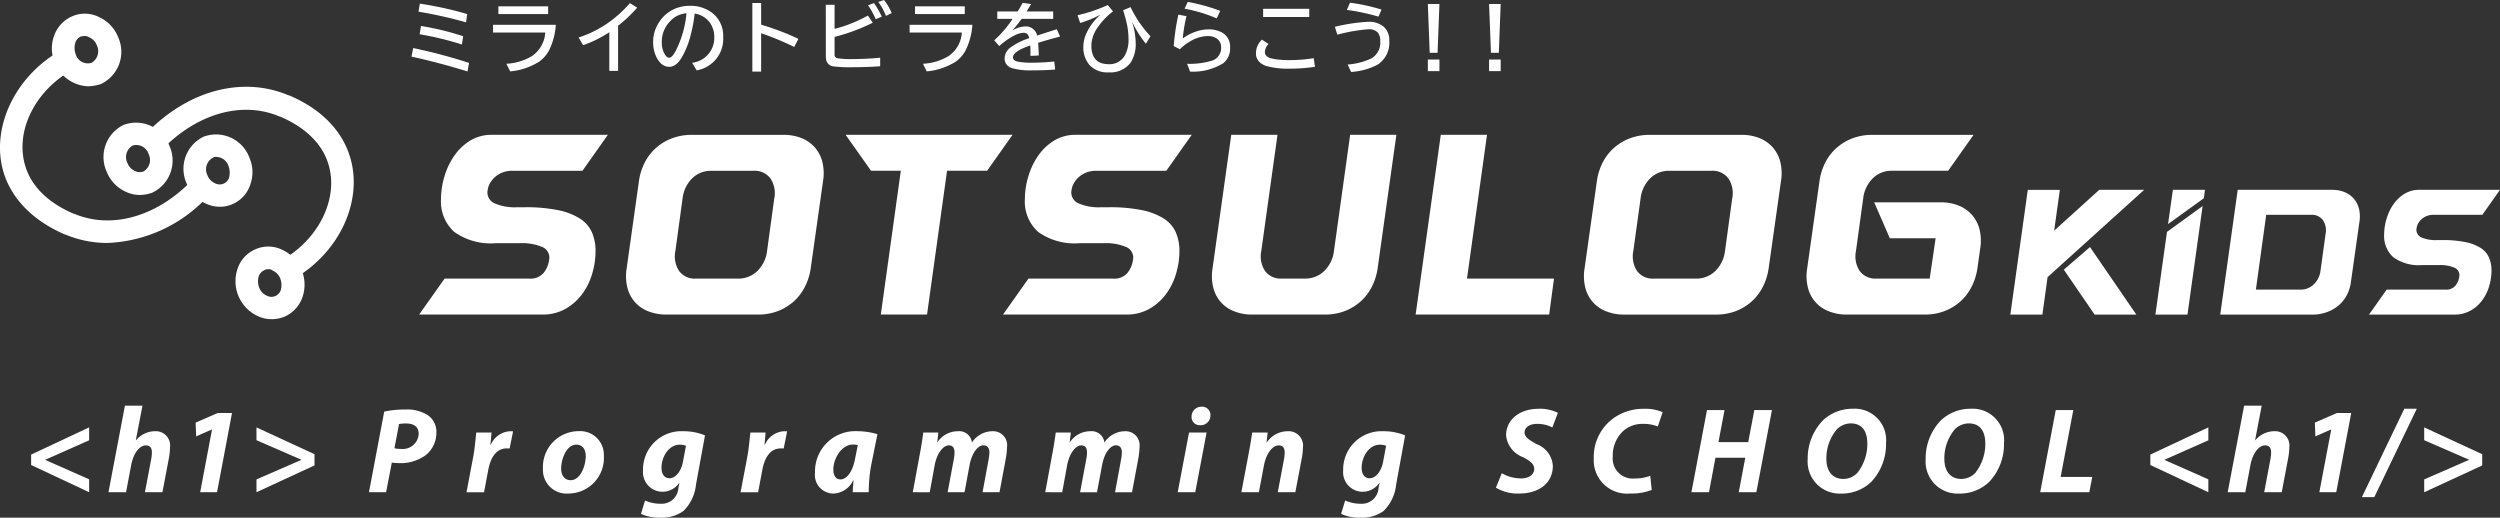 <svg xmlns="http://www.w3.org/2000/svg" xmlns:xlink="http://www.w3.org/1999/xlink" width="258.559" height="53.541" viewBox="0 0 258.559 53.541">
  <rect x="0" y="0" width="258.559" height="53.541" fill="#333333" stroke="none"/>
  <defs>
    <clipPath id="clip-path">
      <rect id="長方形_4" data-name="長方形 4" width="258.559" height="53.541" fill="#fff"/>
    </clipPath>
  </defs>
  <g id="グループ_4" data-name="グループ 4" transform="translate(0 0)">
    <g id="グループ_3" data-name="グループ 3" transform="translate(0 0)" clip-path="url(#clip-path)">
      <path id="パス_1" data-name="パス 1" d="M1.774,28.178l6-2.815V26.7L3.249,28.706v.025l4.526,2.005v1.332l-6-2.813Zm8,3.891,1.7-8.949h1.817L12.6,26.693l.025,0a2.582,2.582,0,0,1,1.96-.935,1.481,1.481,0,0,1,1.555,1.67,6.842,6.842,0,0,1-.116,1.111l-.668,3.528H13.546l.639-3.377a4.039,4.039,0,0,0,.078-.764c0-.407-.169-.7-.622-.7-.633,0-1.281.777-1.514,2.018l-.535,2.826Zm10.707-6.486h-.025l-1.612.71-.056-1.423,2.278-.993h1.484l-1.548,8.192H19.258Zm10.6,3.715-6,2.771V30.742l4.626-2.013V28.7l-4.626-2.013V25.363l6,2.771Z" transform="translate(1.445 18.839)" fill="#fff"/>
      <path id="パス_2" data-name="パス 2" d="M24.82,23.468a3.994,3.994,0,0,1,2.256.561A2.062,2.062,0,0,1,28,25.837a2.941,2.941,0,0,1-1.151,2.386,4.448,4.448,0,0,1-2.717.789,6.476,6.476,0,0,1-.74-.053L22.8,32.021H21.027l1.579-8.337a10.032,10.032,0,0,1,2.214-.216m-1.16,4.009a3.271,3.271,0,0,0,.7.065,1.643,1.643,0,0,0,1.809-1.55c0-.815-.59-1.08-1.292-1.08a3.574,3.574,0,0,0-.739.058Zm8.152.873c.172-.929.25-1.967.316-2.5H33.7c-.031.416-.064.833-.113,1.265h.04a2.312,2.312,0,0,1,1.965-1.4c.114,0,.232,0,.339.013L35.576,27.5c-.08-.005-.18-.011-.287-.011-1.154,0-1.7,1.031-1.927,2.243l-.432,2.294H31.115Zm13.509-.094a3.679,3.679,0,0,1-3.682,3.9,2.439,2.439,0,0,1-2.617-2.55,3.709,3.709,0,0,1,3.684-3.9,2.452,2.452,0,0,1,2.615,2.543M41.9,30.775c.984,0,1.548-1.455,1.548-2.5,0-.573-.249-1.172-.971-1.172-1.045,0-1.573,1.521-1.572,2.474,0,.722.361,1.2.994,1.2m7.68,2.1a3.97,3.97,0,0,0,1.619.336,1.733,1.733,0,0,0,1.833-1.635l.109-.519h-.027a2.1,2.1,0,0,1-1.764.913,2.019,2.019,0,0,1-1.976-2.2,3.961,3.961,0,0,1,4.127-4.06,5.877,5.877,0,0,1,2.281.43l-.929,5.081a4.448,4.448,0,0,1-1.3,2.737,3.793,3.793,0,0,1-2.386.693,4.415,4.415,0,0,1-2.005-.394Zm4.236-5.662a1.814,1.814,0,0,0-.653-.111c-1.1,0-1.876,1.223-1.878,2.39,0,.622.274,1.082.833,1.082.59,0,1.189-.666,1.383-1.7Zm6.344,1.134c.172-.929.25-1.967.316-2.5h1.572c-.033.416-.065.833-.114,1.265h.04a2.312,2.312,0,0,1,1.965-1.4c.116,0,.232,0,.339.013L63.919,27.5c-.08-.005-.18-.011-.287-.011-1.154,0-1.7,1.031-1.927,2.243l-.43,2.294H59.46Zm10.9,3.671c.015-.359.049-.782.082-1.221H71.1a2.328,2.328,0,0,1-2.074,1.359,1.918,1.918,0,0,1-1.867-2.147,4.17,4.17,0,0,1,4.417-4.3,7.222,7.222,0,0,1,2.038.309l-.65,3.225a15.293,15.293,0,0,0-.247,2.775Zm.526-4.876a2.218,2.218,0,0,0-.5-.053c-1.174,0-2.029,1.437-2.031,2.582,0,.606.245,1.024.746,1.024.543,0,1.214-.619,1.5-2.129Zm5.686,4.876.768-4.161c.149-.78.243-1.455.321-2.009h1.559L79.8,26.857h.02a2.517,2.517,0,0,1,2.109-1.143A1.326,1.326,0,0,1,83.39,26.88a2.564,2.564,0,0,1,2.127-1.167,1.45,1.45,0,0,1,1.5,1.657,7.518,7.518,0,0,1-.105,1.062l-.67,3.59H84.488l.622-3.37a4.449,4.449,0,0,0,.083-.75c0-.43-.187-.731-.61-.731-.6,0-1.209.813-1.439,2.058l-.523,2.793H80.875l.635-3.39a4.1,4.1,0,0,0,.082-.7c0-.421-.136-.757-.584-.757-.612,0-1.258.862-1.477,2.074l-.506,2.777Zm13.7,0,.768-4.161c.147-.78.243-1.455.321-2.009h1.557L93.5,26.857h.02a2.518,2.518,0,0,1,2.111-1.143,1.326,1.326,0,0,1,1.459,1.167,2.559,2.559,0,0,1,2.125-1.167,1.45,1.45,0,0,1,1.506,1.657,7.52,7.52,0,0,1-.105,1.062l-.67,3.59H98.19l.621-3.37a4.274,4.274,0,0,0,.085-.75c0-.43-.187-.731-.61-.731-.6,0-1.209.813-1.439,2.058l-.523,2.793H94.576l.633-3.39a3.924,3.924,0,0,0,.082-.7c0-.421-.134-.757-.584-.757-.612,0-1.256.862-1.475,2.074l-.508,2.777Zm13.7,0,1.172-6.17h1.815l-1.172,6.17Zm2.475-8.843a.855.855,0,0,1,.911.893,1.01,1.01,0,0,1-1.073,1.022.839.839,0,0,1-.88-.887,1.018,1.018,0,0,1,1.042-1.027m4.11,8.843.782-4.161c.154-.78.25-1.455.336-2.009h1.6l-.116,1.024h.025a2.589,2.589,0,0,1,2.158-1.161,1.491,1.491,0,0,1,1.582,1.688,7.217,7.217,0,0,1-.105,1.036l-.682,3.584H115.02l.644-3.414a4.132,4.132,0,0,0,.069-.69c0-.434-.149-.742-.615-.742-.592,0-1.281.742-1.535,2.105l-.515,2.74Zm10.734.857a3.97,3.97,0,0,0,1.619.336,1.733,1.733,0,0,0,1.833-1.635l.109-.519h-.027a2.1,2.1,0,0,1-1.764.913,2.019,2.019,0,0,1-1.976-2.2,3.961,3.961,0,0,1,4.127-4.06,5.876,5.876,0,0,1,2.281.43l-.929,5.081a4.457,4.457,0,0,1-1.3,2.737,3.8,3.8,0,0,1-2.388.693,4.415,4.415,0,0,1-2.005-.394Zm4.236-5.662a1.811,1.811,0,0,0-.651-.111c-1.1,0-1.878,1.223-1.88,2.39,0,.622.274,1.082.833,1.082.59,0,1.189-.666,1.383-1.7Z" transform="translate(17.132 18.886)" fill="#fff"/>
      <path id="パス_3" data-name="パス 3" d="M85.861,29.96a3.985,3.985,0,0,0,2.007.539c.7,0,1.343-.327,1.343-.989,0-.485-.37-.791-1.147-1.205a2.694,2.694,0,0,1-1.76-2.249c0-1.717,1.5-2.757,3.346-2.757a4.143,4.143,0,0,1,2.011.417l-.573,1.514a3.355,3.355,0,0,0-1.581-.372c-.848,0-1.292.423-1.294.886,0,.5.523.8,1.241,1.207A2.559,2.559,0,0,1,91.138,29.2c0,1.887-1.566,2.862-3.457,2.862a4.34,4.34,0,0,1-2.43-.606Zm15.505,1.733a5.779,5.779,0,0,1-2.239.367,3.443,3.443,0,0,1-3.755-3.606A4.952,4.952,0,0,1,97.515,24.2a5.343,5.343,0,0,1,3.116-.9,4.269,4.269,0,0,1,1.864.354l-.5,1.475a3.974,3.974,0,0,0-1.541-.272,3.043,3.043,0,0,0-1.945.657,3.464,3.464,0,0,0-1.172,2.729A2.068,2.068,0,0,0,99.6,30.506a4.271,4.271,0,0,0,1.615-.283Zm7.531-8.261-.63,3.312h3.081l.628-3.312H113.8l-1.612,8.495h-1.822l.675-3.566h-3.083l-.671,3.566h-1.815l1.61-8.495Zm15.184,7.415a4.39,4.39,0,0,1-3.136,1.22,3.308,3.308,0,0,1-3.448-3.541,5.658,5.658,0,0,1,1.57-4.023,4.445,4.445,0,0,1,3.1-1.209A3.25,3.25,0,0,1,125.6,26.84a5.672,5.672,0,0,1-1.519,4.007m-3.59-5.4a4.654,4.654,0,0,0-1.062,3.016c0,1.194.541,2.091,1.78,2.091a2.008,2.008,0,0,0,1.419-.622,4.83,4.83,0,0,0,1.036-3.04c0-1.062-.383-2.083-1.715-2.083a2.04,2.04,0,0,0-1.459.639m15.789,5.4a4.387,4.387,0,0,1-3.136,1.22,3.307,3.307,0,0,1-3.446-3.541,5.665,5.665,0,0,1,1.568-4.023,4.452,4.452,0,0,1,3.1-1.209A3.25,3.25,0,0,1,137.8,26.84a5.664,5.664,0,0,1-1.519,4.007m-3.59-5.4a4.663,4.663,0,0,0-1.06,3.016c0,1.194.539,2.091,1.78,2.091a2,2,0,0,0,1.417-.622,4.821,4.821,0,0,0,1.038-3.04c0-1.062-.383-2.083-1.717-2.083a2.044,2.044,0,0,0-1.459.639" transform="translate(69.461 18.98)" fill="#fff"/>
      <path id="パス_4" data-name="パス 4" d="M117.879,23.37h1.815l-1.308,6.911h3.267l-.3,1.584h-5.083Z" transform="translate(94.734 19.042)" fill="#fff"/>
      <path id="パス_5" data-name="パス 5" d="M122.547,28.178l6-2.815V26.7l-4.526,2.007v.025l4.526,2.005v1.332l-6-2.813Zm8,3.891,1.7-8.949h1.817l-.684,3.573.025,0a2.582,2.582,0,0,1,1.96-.935,1.483,1.483,0,0,1,1.557,1.67,6.853,6.853,0,0,1-.118,1.111l-.668,3.528h-1.815l.639-3.377a4.039,4.039,0,0,0,.078-.764c0-.407-.169-.7-.622-.7-.633,0-1.281.777-1.514,2.018l-.535,2.826Zm10.707-6.486h-.025l-1.612.71-.056-1.423,2.278-.993h1.484l-1.548,8.192h-1.748Zm3.174,6.991,4.386-9.139h1.29l-4.394,9.139ZM156.87,29.3l-6,2.771V30.742l4.624-2.013V28.7l-4.624-2.013V25.363l6,2.771Z" transform="translate(99.849 18.839)" fill="#fff"/>
      <path id="パス_6" data-name="パス 6" d="M34.8,15.172a16.606,16.606,0,0,1,3.452.3,6.739,6.739,0,0,1,2.27.877,3.279,3.279,0,0,1,1.236,1.421,4.808,4.808,0,0,1,.372,1.938,8.133,8.133,0,0,1-.359,2.377A6.693,6.693,0,0,1,40.711,24.2a5.528,5.528,0,0,1-1.726,1.5,4.739,4.739,0,0,1-2.35.57H23.888l2.63-3.717h8.762a1.771,1.771,0,0,0,1.475-.584,2.72,2.72,0,0,0,.57-1.328A1.187,1.187,0,0,0,36.66,19.3a5.391,5.391,0,0,0-2.39-.41H31.8a6.45,6.45,0,0,1-4.3-1.183,4.222,4.222,0,0,1-1.354-3.359,8.246,8.246,0,0,1,.345-2.323A7.5,7.5,0,0,1,27.5,9.874a5.509,5.509,0,0,1,1.646-1.581,4.194,4.194,0,0,1,2.258-.61h12L40.776,11.4H33.5a2.709,2.709,0,0,0-.942.16,2.568,2.568,0,0,0-.771.437,2.492,2.492,0,0,0-.544.639,1.943,1.943,0,0,0-.265.73,1.231,1.231,0,0,0,.664,1.381,5.238,5.238,0,0,0,2.39.425Z" transform="translate(19.463 6.262)" fill="#fff"/>
      <path id="パス_7" data-name="パス 7" d="M37.015,12.463a6.032,6.032,0,0,1,.624-1.965A5.23,5.23,0,0,1,38.821,9a5.321,5.321,0,0,1,1.646-.969,5.719,5.719,0,0,1,1.993-.345h9.48a4.933,4.933,0,0,1,1.911.345A3.679,3.679,0,0,1,55.219,9a3.624,3.624,0,0,1,.769,1.5,4.984,4.984,0,0,1,.067,1.965L54.78,21.492a6.1,6.1,0,0,1-.624,1.951,5.114,5.114,0,0,1-1.181,1.515,5.322,5.322,0,0,1-1.633.969,5.623,5.623,0,0,1-2,.345h-9.48a4.93,4.93,0,0,1-1.9-.345,3.5,3.5,0,0,1-2.152-2.484,4.9,4.9,0,0,1-.065-1.951Zm3.771,7.223a2.768,2.768,0,0,0,.385,2.085,2.014,2.014,0,0,0,1.74.782h4.354a2.794,2.794,0,0,0,1.993-.782,3.464,3.464,0,0,0,1.009-2.085l.742-5.417a2.728,2.728,0,0,0-.4-2.085,2.051,2.051,0,0,0-1.753-.782H44.5a2.746,2.746,0,0,0-1.98.782,3.49,3.49,0,0,0-.994,2.085Z" transform="translate(29.067 6.261)" fill="#fff"/>
      <path id="パス_8" data-name="パス 8" d="M48.192,7.683h17.26L62.825,11.4H58.682l-2.071,14.87h-4.78L53.9,11.4h-3.08Z" transform="translate(39.266 6.261)" fill="#fff"/>
      <path id="パス_9" data-name="パス 9" d="M68.076,15.172a16.606,16.606,0,0,1,3.452.3,6.739,6.739,0,0,1,2.27.877,3.279,3.279,0,0,1,1.236,1.421,4.808,4.808,0,0,1,.372,1.938,8.133,8.133,0,0,1-.359,2.377A6.692,6.692,0,0,1,73.985,24.2a5.528,5.528,0,0,1-1.726,1.5,4.739,4.739,0,0,1-2.35.57H57.162l2.63-3.717h8.762a1.771,1.771,0,0,0,1.475-.584,2.721,2.721,0,0,0,.57-1.328,1.187,1.187,0,0,0-.664-1.341,5.391,5.391,0,0,0-2.39-.41H65.076a6.45,6.45,0,0,1-4.3-1.183,4.222,4.222,0,0,1-1.354-3.359,8.246,8.246,0,0,1,.345-2.323,7.5,7.5,0,0,1,1.009-2.151,5.509,5.509,0,0,1,1.646-1.581,4.194,4.194,0,0,1,2.258-.61h12L74.05,11.4H66.775a2.709,2.709,0,0,0-.942.16,2.568,2.568,0,0,0-.771.437,2.492,2.492,0,0,0-.544.639,1.943,1.943,0,0,0-.265.73,1.232,1.232,0,0,0,.664,1.381,5.238,5.238,0,0,0,2.39.425Z" transform="translate(46.574 6.262)" fill="#fff"/>
      <path id="パス_10" data-name="パス 10" d="M86.207,21.492a6.174,6.174,0,0,1-.624,1.953A5.166,5.166,0,0,1,84.4,24.958a5.322,5.322,0,0,1-1.633.969,5.633,5.633,0,0,1-2.005.345H73.247a4.93,4.93,0,0,1-1.9-.345A3.5,3.5,0,0,1,69.2,23.444a4.942,4.942,0,0,1-.067-1.953L71.069,7.683h4.78l-1.673,12a2.768,2.768,0,0,0,.387,2.085,2.006,2.006,0,0,0,1.739.782h2.39a2.779,2.779,0,0,0,1.991-.782,3.444,3.444,0,0,0,1.009-2.085l1.673-12h4.78Z" transform="translate(56.273 6.261)" fill="#fff"/>
      <path id="パス_11" data-name="パス 11" d="M83.278,7.683h4.78l-2.071,14.87h9l-.5,3.718H80.676Z" transform="translate(65.733 6.261)" fill="#fff"/>
      <path id="パス_12" data-name="パス 12" d="M91.608,12.463a6.033,6.033,0,0,1,.624-1.965A5.23,5.23,0,0,1,93.414,9a5.321,5.321,0,0,1,1.646-.969,5.719,5.719,0,0,1,1.993-.345h9.48a4.933,4.933,0,0,1,1.911.345A3.679,3.679,0,0,1,109.812,9a3.625,3.625,0,0,1,.769,1.5,4.984,4.984,0,0,1,.067,1.965l-1.276,9.029a6.1,6.1,0,0,1-.624,1.951,5.114,5.114,0,0,1-1.181,1.515,5.322,5.322,0,0,1-1.633.969,5.623,5.623,0,0,1-2,.345H94.45a4.93,4.93,0,0,1-1.9-.345A3.5,3.5,0,0,1,90.4,23.443a4.9,4.9,0,0,1-.065-1.951Zm3.771,7.223a2.768,2.768,0,0,0,.385,2.085,2.014,2.014,0,0,0,1.74.782h4.354a2.794,2.794,0,0,0,1.993-.782,3.464,3.464,0,0,0,1.009-2.085l.742-5.417a2.728,2.728,0,0,0-.4-2.085,2.051,2.051,0,0,0-1.753-.782H99.1a2.746,2.746,0,0,0-1.98.782,3.49,3.49,0,0,0-.994,2.085Z" transform="translate(73.548 6.261)" fill="#fff"/>
      <path id="パス_13" data-name="パス 13" d="M120.626,21.492A6.174,6.174,0,0,1,120,23.444a5.165,5.165,0,0,1-1.181,1.514,5.322,5.322,0,0,1-1.633.969,5.633,5.633,0,0,1-2.005.345h-8.045a4.94,4.94,0,0,1-1.9-.345,3.509,3.509,0,0,1-2.15-2.483,4.909,4.909,0,0,1-.065-1.953l1.274-9.029a6.032,6.032,0,0,1,.624-1.965A5.2,5.2,0,0,1,106.1,9a5.3,5.3,0,0,1,1.646-.969,5.712,5.712,0,0,1,1.993-.345h10.489L117.6,11.4h-5.816a2.745,2.745,0,0,0-1.978.782,3.49,3.49,0,0,0-.994,2.085l-.744,5.417a2.76,2.76,0,0,0,.385,2.085,2.008,2.008,0,0,0,1.739.782h5.5l.612-4.169H111.57l-1.619-3.718H116.8a4.9,4.9,0,0,1,1.911.347,3.664,3.664,0,0,1,1.368.969,3.613,3.613,0,0,1,.769,1.5,4.973,4.973,0,0,1,.067,1.964Z" transform="translate(83.885 6.261)" fill="#fff"/>
      <path id="パス_14" data-name="パス 14" d="M123.764,10.818h4.644l-9.989,9.03-.534,3.871h-3.317l1.806-12.9h3.317l-.59,4.221Zm-.958,5.916,4.791,6.985h-4.312L120.1,19.075Z" transform="translate(93.348 8.815)" fill="#fff"/>
      <path id="パス_15" data-name="パス 15" d="M124.033,15.168l3.686-2.673-1.566,11.224h-3.317Zm.111-.811.5-3.539h3.317l-.111.867Z" transform="translate(100.083 8.815)" fill="#fff"/>
      <path id="パス_16" data-name="パス 16" d="M128.337,10.818h9.731a3.414,3.414,0,0,1,1.327.24,2.545,2.545,0,0,1,.949.673,2.509,2.509,0,0,1,.535,1.042,3.45,3.45,0,0,1,.045,1.363l-.886,6.266a4.054,4.054,0,0,1-.432,1.336,3.543,3.543,0,0,1-.82,1.024,3.964,3.964,0,0,1-1.134.671,4.365,4.365,0,0,1-1.39.287h-9.731Zm1.88,10.321h4.608a1.931,1.931,0,0,0,1.381-.544,2.384,2.384,0,0,0,.7-1.446l.517-3.758a1.893,1.893,0,0,0-.278-1.446,1.418,1.418,0,0,0-1.216-.544h-4.644Z" transform="translate(103.095 8.815)" fill="#fff"/>
      <path id="パス_17" data-name="パス 17" d="M142.585,16.015a11.49,11.49,0,0,1,2.4.212,4.62,4.62,0,0,1,1.575.608,2.283,2.283,0,0,1,.858.985,3.353,3.353,0,0,1,.258,1.345,5.675,5.675,0,0,1-.249,1.65,4.628,4.628,0,0,1-.739,1.466,3.791,3.791,0,0,1-1.2,1.04,3.275,3.275,0,0,1-1.63.4H135.01l1.826-2.581h6.081a1.225,1.225,0,0,0,1.022-.4,1.879,1.879,0,0,0,.4-.922.824.824,0,0,0-.461-.931,3.741,3.741,0,0,0-1.659-.285H140.5a4.488,4.488,0,0,1-2.987-.82,2.93,2.93,0,0,1-.938-2.332,5.66,5.66,0,0,1,.24-1.612,5.151,5.151,0,0,1,.7-1.494,3.827,3.827,0,0,1,1.143-1.1,2.9,2.9,0,0,1,1.566-.425h8.33L146.732,13.4h-5.051a1.885,1.885,0,0,0-.653.111,1.742,1.742,0,0,0-.913.746,1.37,1.37,0,0,0-.183.506.856.856,0,0,0,.461.96,3.64,3.64,0,0,0,1.657.294Z" transform="translate(110.003 8.814)" fill="#fff"/>
      <path id="パス_18" data-name="パス 18" d="M29.25,7.219q-3.158-.966-5.8-1.532l.176-.889A54.3,54.3,0,0,1,29.4,6.336Zm-.16-5.08a44.137,44.137,0,0,0-4.913-1.1l.136-.831a35.931,35.931,0,0,1,4.9,1.076Zm-.425,2.292a31.862,31.862,0,0,0-4.375-1.06l.145-.855a28.253,28.253,0,0,1,4.359,1.06Z" transform="translate(19.108 0.171)" fill="#fff"/>
      <path id="パス_19" data-name="パス 19" d="M28.1,2.272h6.493a6.959,6.959,0,0,1-.71,2.66,3.463,3.463,0,0,1-1.014,1.151,6.8,6.8,0,0,1-2.994,1.005L29.477,6.3a5.7,5.7,0,0,0,2.655-.8A3.173,3.173,0,0,0,33.5,3.072H28.1ZM28.653.361H33.8v.8H28.653Z" transform="translate(22.892 0.295)" fill="#fff"/>
      <path id="パス_20" data-name="パス 20" d="M36.151,7.187v-4a12.3,12.3,0,0,1-2.706,1.343l-.472-.793A11.678,11.678,0,0,0,36,2.239,12.4,12.4,0,0,0,38.279.177l.753.472A14.272,14.272,0,0,1,37.06,2.516V7.187Z" transform="translate(26.866 0.145)" fill="#fff"/>
      <path id="パス_21" data-name="パス 21" d="M41.257,6.222A2.585,2.585,0,0,0,43.547,3.6a2.568,2.568,0,0,0-.461-1.535,2.388,2.388,0,0,0-1.568-.933,15.124,15.124,0,0,1-.628,2.964,8.747,8.747,0,0,1-.679,1.524c-.388.682-.833,1.022-1.328,1.022a1.278,1.278,0,0,1-.987-.5,2.458,2.458,0,0,1-.448-.775,3.6,3.6,0,0,1-.227-1.283,3.661,3.661,0,0,1,.613-2.047A3.613,3.613,0,0,1,39.444.647,3.908,3.908,0,0,1,41.028.331a3.644,3.644,0,0,1,2.285.72,2.975,2.975,0,0,1,1.154,2.508,3.291,3.291,0,0,1-2.749,3.446ZM40.673,1.1a2.733,2.733,0,0,0-1.154.37,3.063,3.063,0,0,0-.588.506,3.009,3.009,0,0,0-.811,2.08A2.312,2.312,0,0,0,38.462,5.4c.14.2.279.3.417.3q.28,0,.632-.621A10.755,10.755,0,0,0,40.673,1.1" transform="translate(30.327 0.271)" fill="#fff"/>
      <path id="パス_22" data-name="パス 22" d="M42.876.172h.909V2.41a27.149,27.149,0,0,1,3.856,1.466l-.437.842A27.249,27.249,0,0,0,43.785,3.3V7.266h-.909Z" transform="translate(34.934 0.141)" fill="#fff"/>
      <path id="パス_23" data-name="パス 23" d="M47.062.495h.907V2.986a14.539,14.539,0,0,0,3.444-1.379l.51.74a20.147,20.147,0,0,1-3.954,1.47V5.623a.364.364,0,0,0,.3.4,9.293,9.293,0,0,0,1.617.083q1.307,0,2.8-.138v.882q-1.356.1-2.831.1a14.527,14.527,0,0,1-1.989-.082.864.864,0,0,1-.7-.481,1.467,1.467,0,0,1-.1-.592Zm5.159,1.486A7.182,7.182,0,0,0,51.428.545L52.045.32a8.589,8.589,0,0,1,.808,1.406Zm1.06-.343A6.16,6.16,0,0,0,52.494.2L53.082,0a5.247,5.247,0,0,1,.793,1.359Z" transform="translate(38.345 0.002)" fill="#fff"/>
      <path id="パス_24" data-name="パス 24" d="M51.837,2.272H58.33a6.926,6.926,0,0,1-.71,2.66,3.443,3.443,0,0,1-1.014,1.151,6.8,6.8,0,0,1-2.994,1.005L53.218,6.3a5.7,5.7,0,0,0,2.655-.8,3.168,3.168,0,0,0,1.368-2.428h-5.4ZM52.4.361h5.143v.8H52.4Z" transform="translate(42.236 0.295)" fill="#fff"/>
      <path id="パス_25" data-name="パス 25" d="M56.975,1.054h2.1c.232-.368.407-.666.526-.893l.869.125c-.078.14-.214.368-.412.686l-.051.082h2.749v.768H59.49a15.334,15.334,0,0,1-.975,1.218A2.673,2.673,0,0,1,59.861,2.6a1.2,1.2,0,0,1,1.236.947q1-.332,2.036-.655l.336.757-.138.038-.385.1q-1.092.3-1.748.508.046.506.067,1.31l-.855.045c0-.309-.007-.644-.016-1.005V4.567Q58.6,5.18,58.6,5.8c0,.214.154.359.461.437a7.542,7.542,0,0,0,1.59.113,21.2,21.2,0,0,0,2.219-.122l.093.831q-1.127.087-2.336.085a6.934,6.934,0,0,1-2.116-.225,1.024,1.024,0,0,1-.777-1.011,1.4,1.4,0,0,1,.55-1.087,6.823,6.823,0,0,1,2-1.007.882.882,0,0,0-.205-.421.537.537,0,0,0-.383-.136,2.305,2.305,0,0,0-.971.292,7.525,7.525,0,0,0-1.548,1.08l-.519-.592a11.391,11.391,0,0,0,1.9-2.216H56.975Z" transform="translate(46.168 0.132)" fill="#fff"/>
      <path id="パス_26" data-name="パス 26" d="M61.411,1.341A16.625,16.625,0,0,0,64.534.288l.543.652a7.2,7.2,0,0,0-1.74,1.891,3.272,3.272,0,0,0-.5,1.646q0,1.925,1.8,1.925a1.806,1.806,0,0,0,1.642-.869,3.338,3.338,0,0,0,.4-1.775,7.507,7.507,0,0,0-.211-1.7c-.069-.3-.185-.71-.347-1.232L66.89.5a11.843,11.843,0,0,0,2.06,3.011l-.474.775a10.627,10.627,0,0,1-1.457-2.35,7.263,7.263,0,0,1,.4,2.223A3.528,3.528,0,0,1,66.9,6.239a2.612,2.612,0,0,1-2.272,1.009A2.5,2.5,0,0,1,62.62,6.46a2.788,2.788,0,0,1-.612-1.895,3.335,3.335,0,0,1,.339-1.4,5.719,5.719,0,0,1,1.45-1.9,11.307,11.307,0,0,1-2.121.875Z" transform="translate(50.036 0.236)" fill="#fff"/>
      <path id="パス_27" data-name="パス 27" d="M66.89,4.671a23.461,23.461,0,0,1,.481-3.248l.838.156a15.13,15.13,0,0,0-.383,2.308,4.62,4.62,0,0,1,1.3-.69,3.95,3.95,0,0,1,1.318-.25,2.822,2.822,0,0,1,1.5.356,1.67,1.67,0,0,1,.777,1.535,1.951,1.951,0,0,1-.706,1.608,5.973,5.973,0,0,1-3.432.869l-.312-.808a7.9,7.9,0,0,0,2.488-.3,1.359,1.359,0,0,0,1.033-1.368,1.076,1.076,0,0,0-.456-.951,1.641,1.641,0,0,0-.951-.25,3.669,3.669,0,0,0-1.8.55A4.721,4.721,0,0,0,67.531,5Zm4.45-2.858A15.166,15.166,0,0,0,68.01.807l.328-.7a18.834,18.834,0,0,1,3.361.924Z" transform="translate(54.501 0.092)" fill="#fff"/>
      <path id="パス_28" data-name="パス 28" d="M77.674,6.5A17.894,17.894,0,0,1,75,6.691a8.133,8.133,0,0,1-2.336-.272,1.939,1.939,0,0,1-.637-.336,1.206,1.206,0,0,1-.448-.994,1.891,1.891,0,0,1,.617-1.4l.679.448a1.317,1.317,0,0,0-.376.831q0,.436.526.619a4.03,4.03,0,0,0,.893.165,9.845,9.845,0,0,0,1.049.054,16.044,16.044,0,0,0,2.586-.2ZM72.318.5h4.769v.846H72.318Z" transform="translate(58.32 0.411)" fill="#fff"/>
      <path id="パス_29" data-name="パス 29" d="M76.074,2.647a18.32,18.32,0,0,1,3.432-.519,2.364,2.364,0,0,1,1.622.512A1.821,1.821,0,0,1,81.7,4.075a2.683,2.683,0,0,1-1.263,2.519,7.05,7.05,0,0,1-2.682.724l-.359-.771a6.9,6.9,0,0,0,2.468-.641,1.873,1.873,0,0,0,.9-1.8,1.285,1.285,0,0,0-.258-.878A1.28,1.28,0,0,0,79.52,2.9a17.236,17.236,0,0,0-3.189.561Zm4.512-1.053A21.591,21.591,0,0,0,77.317.9l.321-.746A19.125,19.125,0,0,1,80.9.865Z" transform="translate(61.983 0.127)" fill="#fff"/>
      <path id="パス_30" data-name="パス 30" d="M81.372.226h1.2l-.192,5.047h-.815Zm0,5.747h1.2v1.2h-1.2Z" transform="translate(66.3 0.185)" fill="#fff"/>
      <path id="パス_31" data-name="パス 31" d="M84.862.226h1.2l-.191,5.047h-.815Zm0,5.747h1.2v1.2h-1.2Z" transform="translate(69.144 0.185)" fill="#fff"/>
      <path id="パス_32" data-name="パス 32" d="M23.336,24.893a1.067,1.067,0,0,1-.973-.584,1.18,1.18,0,0,1,.388-1.6c3.7-2.239,5.595-6.375,4.526-9.78-.633-2.092-2.385-3.795-5.012-4.914h-.049C18.422,6.4,13.8,7.669,10.2,11.319A1.169,1.169,0,1,1,8.546,9.666c4.281-4.379,9.876-5.838,14.6-3.844h.049c4.134,1.751,5.74,4.426,6.325,6.374,1.361,4.426-.975,9.682-5.548,12.455a1.3,1.3,0,0,1-.632.243" transform="translate(6.68 4.03)" fill="#fff"/>
      <path id="パス_33" data-name="パス 33" d="M9.683,14.478a3.4,3.4,0,0,1-1.508-.341A3.8,3.8,0,0,1,6.23,12.093,3.686,3.686,0,0,1,7.981,7.228,3.684,3.684,0,0,1,12.7,9.369a3.686,3.686,0,0,1-1.751,4.865,3.9,3.9,0,0,1-1.265.243M8.9,9.369h0a1.378,1.378,0,0,0-.535,1.8A1.459,1.459,0,0,0,9.148,12a1.112,1.112,0,0,0,.877.047,1.381,1.381,0,0,0,.535-1.8A1.334,1.334,0,0,0,8.9,9.369" transform="translate(4.813 5.687)" fill="#fff"/>
      <path id="パス_34" data-name="パス 34" d="M17.191,21.562a3.407,3.407,0,0,1-1.508-.341,3.974,3.974,0,0,1-2.043-4.865,3.3,3.3,0,0,1,1.9-2.043,3.269,3.269,0,0,1,2.773.1,3.969,3.969,0,0,1,2.043,4.865,3.428,3.428,0,0,1-1.9,2.043,3.681,3.681,0,0,1-1.267.243M16.8,16.4a.58.58,0,0,0-.388.1,1.073,1.073,0,0,0-.584.632,1.922,1.922,0,0,0,.049,1.169,1.444,1.444,0,0,0,.779.826,1.019,1.019,0,0,0,1.459-.583,1.95,1.95,0,0,0-.049-1.169,1.453,1.453,0,0,0-.779-.828A.589.589,0,0,0,16.8,16.4" transform="translate(10.928 11.448)" fill="#fff"/>
      <path id="パス_35" data-name="パス 35" d="M11.09,22.769a11.135,11.135,0,0,1-4.33-.875H6.711c-4.136-1.8-5.74-4.477-6.325-6.375-1.363-4.426.973-9.682,5.546-12.455A1.168,1.168,0,1,1,7.148,5.059c-3.7,2.239-5.595,6.326-4.524,9.78.633,2.092,2.385,3.795,5.011,4.914h.049c3.795,1.606,8.417.341,12.017-3.308A1.17,1.17,0,0,1,21.356,18.1,14.9,14.9,0,0,1,11.09,22.769" transform="translate(0 2.359)" fill="#fff"/>
      <path id="パス_36" data-name="パス 36" d="M6.735,8.292A3.88,3.88,0,0,1,3.281,5.907a3.782,3.782,0,0,1-.1-2.822,3.421,3.421,0,0,1,1.9-2.043,3.257,3.257,0,0,1,2.773.1A3.81,3.81,0,0,1,9.8,3.183,3.686,3.686,0,0,1,8.048,8.049a4.753,4.753,0,0,1-1.314.243M6.346,3.085c-.145,0-.243.049-.39.049a1.037,1.037,0,0,0-.583.681,1.922,1.922,0,0,0,.049,1.169,1.31,1.31,0,0,0,1.653.875,1.4,1.4,0,0,0,.535-1.8,1.453,1.453,0,0,0-.779-.828.948.948,0,0,0-.486-.145" transform="translate(2.408 0.634)" fill="#fff"/>
      <path id="パス_37" data-name="パス 37" d="M14.24,15.149a3.408,3.408,0,0,1-1.508-.341,3.813,3.813,0,0,1-1.945-2.043A3.686,3.686,0,0,1,12.538,7.9a3.684,3.684,0,0,1,4.72,2.141,3.781,3.781,0,0,1,.1,2.822,3.3,3.3,0,0,1-1.9,2.043,3.206,3.206,0,0,1-1.218.243m-.388-5.158a.587.587,0,0,0-.39.1,1.379,1.379,0,0,0-.534,1.8,1.444,1.444,0,0,0,.779.826,1.019,1.019,0,0,0,1.459-.583,1.95,1.95,0,0,0-.049-1.169,1.372,1.372,0,0,0-1.265-.973" transform="translate(8.526 6.234)" fill="#fff"/>
    </g>
  </g>
</svg>
